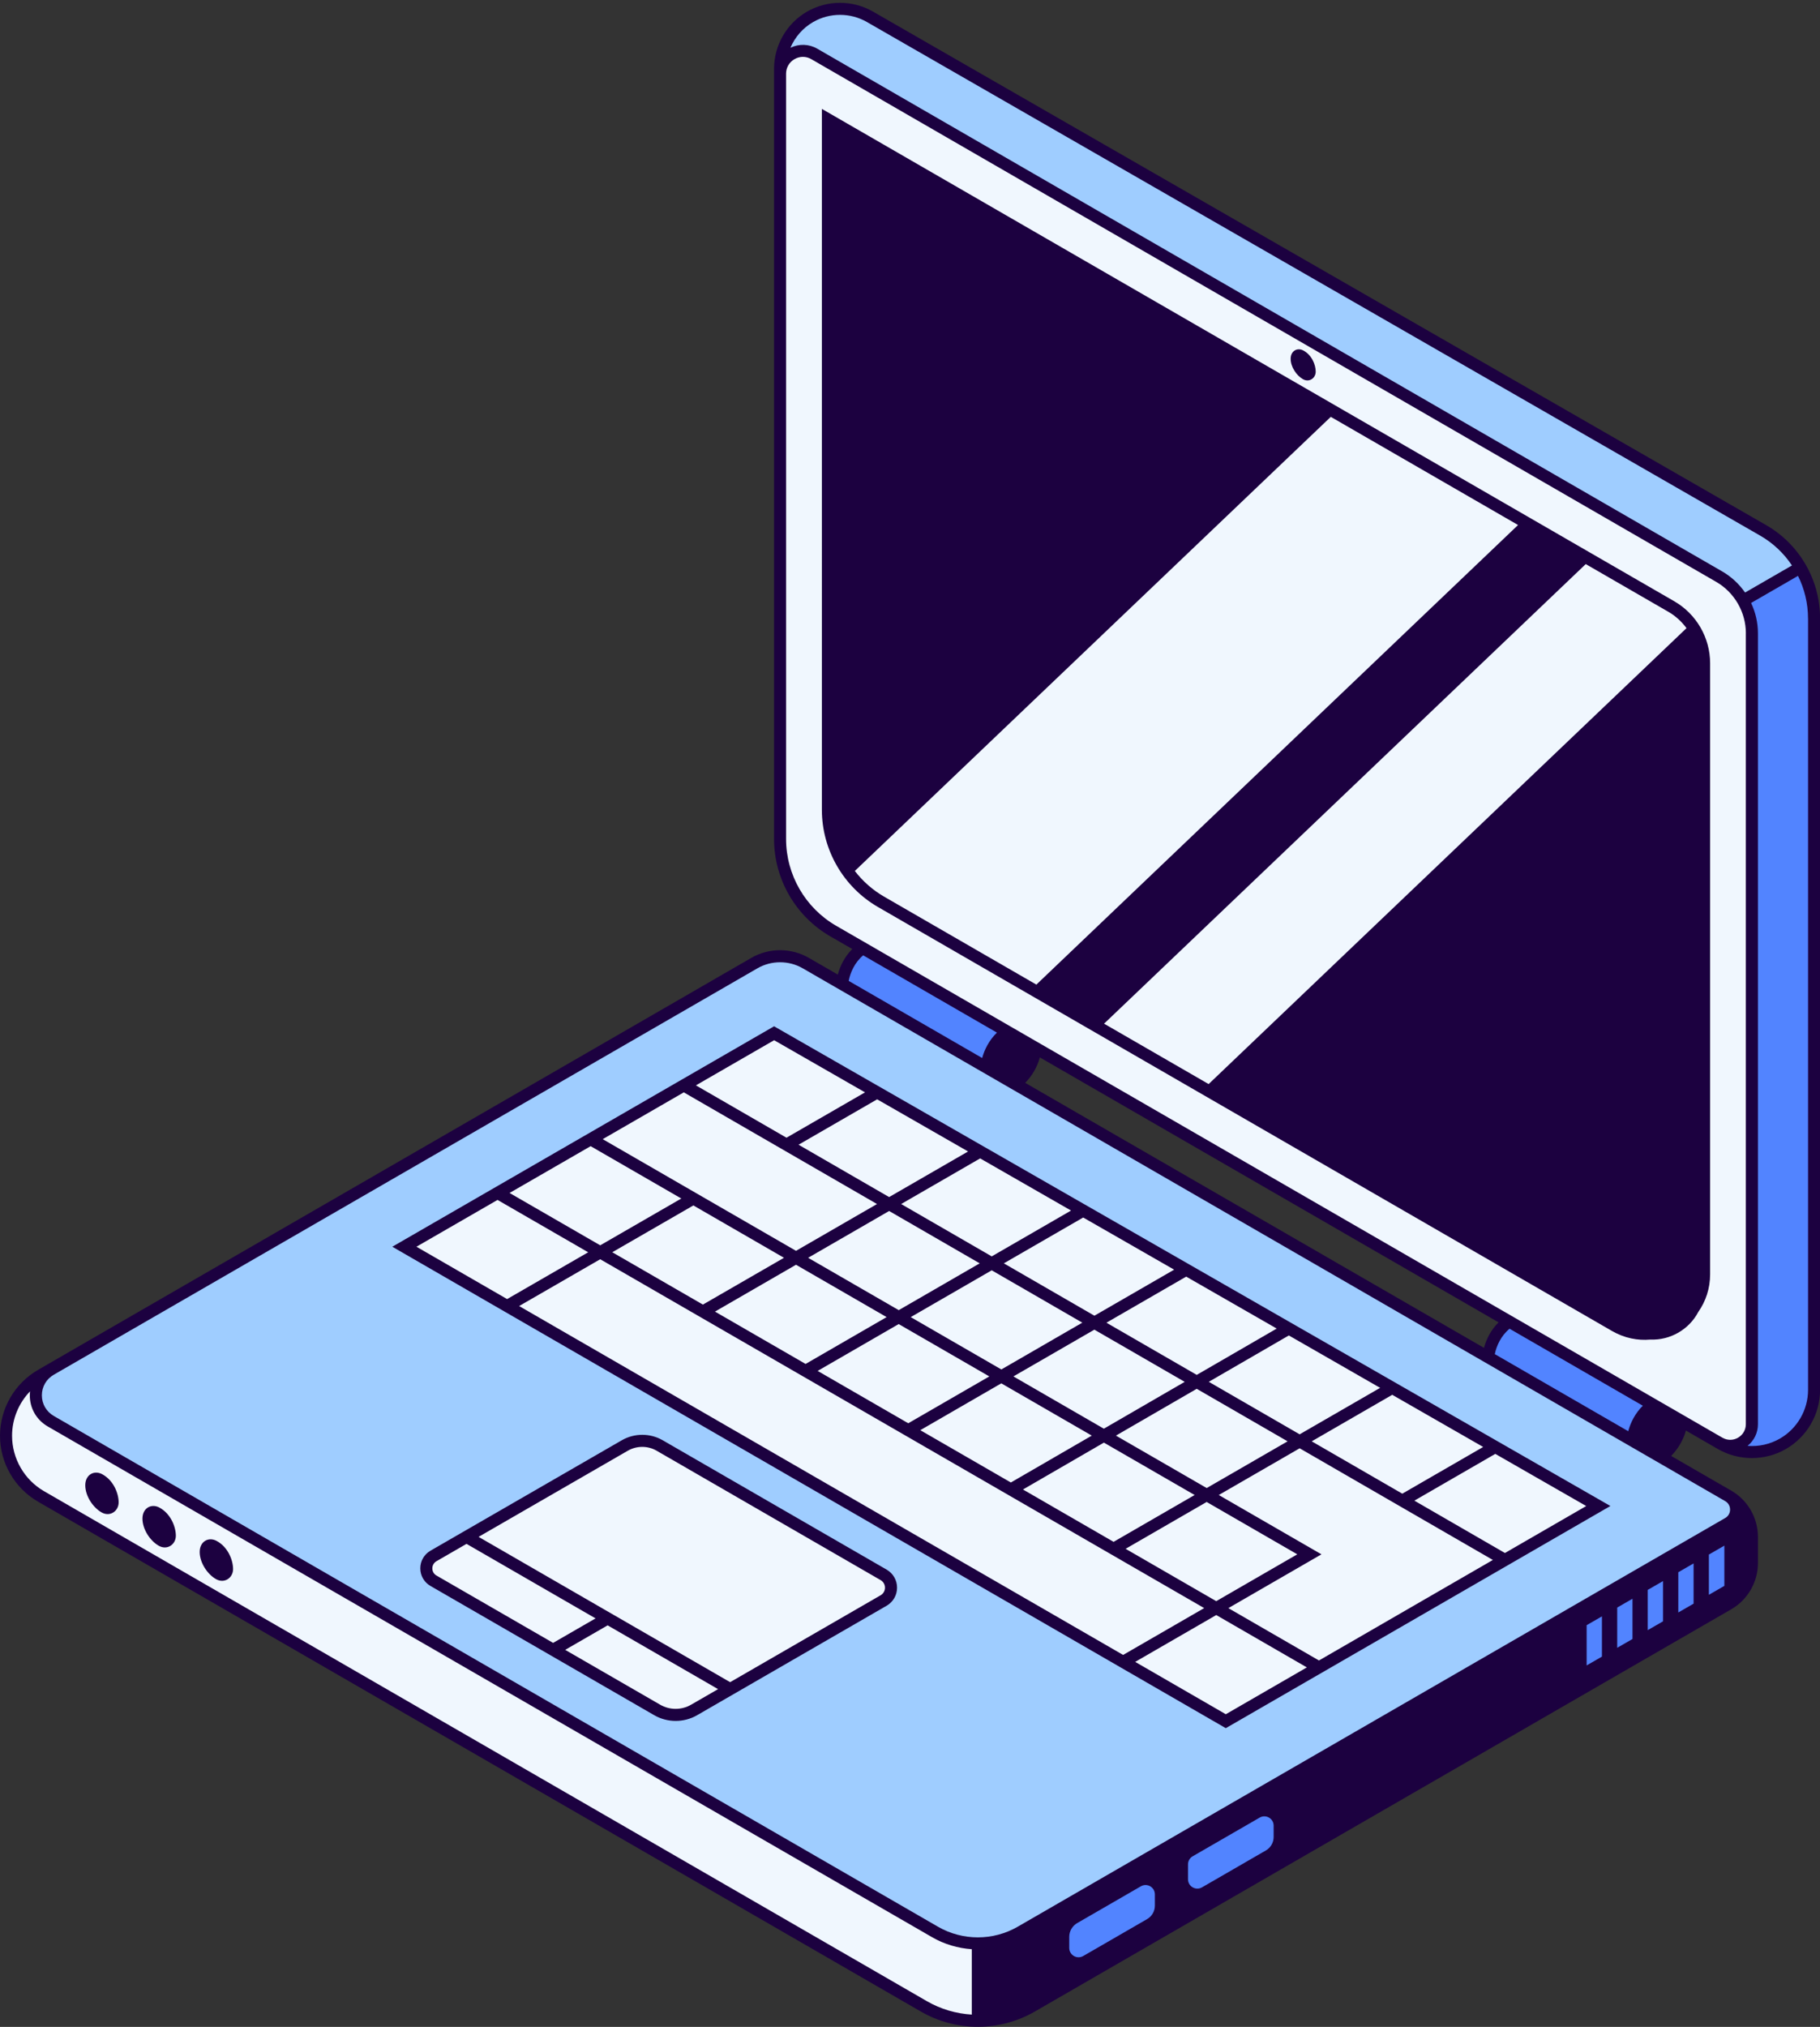 <?xml version="1.0" encoding="UTF-8"?>
<!DOCTYPE svg PUBLIC '-//W3C//DTD SVG 1.0//EN'
          'http://www.w3.org/TR/2001/REC-SVG-20010904/DTD/svg10.dtd'>
<svg height="503.7" preserveAspectRatio="xMidYMid meet" version="1.0" viewBox="0.0 -0.7 452.5 503.7" width="452.5" xmlns="http://www.w3.org/2000/svg" xmlns:xlink="http://www.w3.org/1999/xlink" zoomAndPan="magnify"
><rect x="0.0" y="-0.7" width="452.5" height="503.7" fill="#333333" stroke="none"/><g id="change1_1"
  ><path d="M243.12,501.49c-4.63,0-9.27-1.2-13.42-3.6L10.2,371.17c-5.38-3.11-8.7-8.85-8.7-15.07 c0-6.22,3.32-11.96,8.7-15.07l2.42-1.4l238.32,17.95c-2.33,8.03-4.21,16.22-5.87,24.33c-2.19,10.71-2.73,22.8-1.96,33.7V501.49z" fill="#F0F7FE"
  /></g
  ><g id="change2_1"
  ><path d="M435.57,387.73c0,4.21-2.24,8.1-5.89,10.2L256.54,497.9c-4.15,2.4-8.79,3.6-13.42,3.6v-85.88 c-0.76-10.9-0.23-23,1.96-33.7c1.66-8.11,3.54-16.3,5.87-24.33l178.73,13.46h0c3.64,2.1,5.89,5.99,5.89,10.2V387.73z" fill="#1C0140"
  /></g
  ><g id="change3_1"
  ><path d="M408,362.02l-36.12-20.84c-1.13-0.75-1.89-2.08-1.89-3.64c0-3.19,1.81-8.1,6.09-10.34 c1.62-0.85,3.33-0.69,4.53,0.27l35.91,20.74 M255.87,255.54l-35.91-20.74c-1.21-0.96-2.92-1.12-4.53-0.27 c-4.28,2.24-6.09,7.16-6.09,10.34c0,1.56,0.75,2.89,1.89,3.64l36.12,20.84 M443.29,358.09c4.78-2.76,7.73-7.86,7.73-13.38V152.96 c0-4.51-1.21-8.86-3.39-12.63l-18.91,10.92c-26.37,10.61-47.89,28.46-69.02,47.47c-8.5,7.65-17.09,15.45-25.23,23.63l93.03,135.54 l0.34,0.2C432.62,360.85,438.51,360.85,443.29,358.09z M283.65,468.06l-15.83,9.14c-1.22,0.71-1.98,2.01-1.98,3.42v2.75 c0,1.79,1.93,2.9,3.48,2.01l15.88-9.17c1.19-0.69,1.93-1.96,1.93-3.34v-2.81C287.13,468.28,285.2,467.16,283.65,468.06z M313.18,450.99l-16.65,9.61c-0.72,0.41-1.16,1.18-1.16,2.01v3.7c0,1.79,1.93,2.9,3.48,2.01l15.88-9.17 c1.19-0.69,1.93-1.96,1.93-3.34V453C316.67,451.21,314.73,450.09,313.18,450.99z M402.08,408.79l3.8-2.19v-10l-3.8,2.19V408.79z M409.67,404.4l3.8-2.19v-10l-3.8,2.19V404.4z M417.27,400.01l3.8-2.19v-10l-3.8,2.19V400.01z M394.48,413.17l3.8-2.19v-10 l-3.8,2.19V413.17z M424.87,385.62v10l3.85-2.22v-10L424.87,385.62z" fill="#5284FF"
  /></g
  ><g id="change2_2"
  ><path d="M418.08,351.95c0,3.99-2.86,8.18-5.97,9.94s-6.26-0.48-6.26-3.67s1.81-8.1,6.09-10.34 C414.85,346.35,418.08,348.09,418.08,351.95z M251.28,255.22c-4.28,2.24-6.09,7.16-6.09,10.34s3.16,5.43,6.26,3.67 s5.97-5.95,5.97-9.94C257.42,255.43,254.19,253.69,251.28,255.22z" fill="#1C0140"
  /></g
  ><g id="change4_1"
  ><path d="M334.46,222.34L193.95,17.62V16.4c0-5.33,2.84-10.25,7.45-12.91c4.6-2.66,10.27-2.66,14.88-0.02 L438.37,131.1c3.91,2.25,7.07,5.45,9.26,9.23l-18.91,10.92c-26.37,10.61-47.89,28.46-69.02,47.47 C351.19,206.36,342.61,214.17,334.46,222.34z M187.55,238.64L12.62,339.63c-4.94,2.85-4.94,9.99,0,12.84L232.45,479.4 c6.6,3.81,14.73,3.81,21.33,0l175.9-101.56c2.62-1.51,2.62-5.29,0-6.8l-229.32-132.4C196.39,236.35,191.51,236.35,187.55,238.64z" fill="#9FCDFF"
  /></g
  ><g id="change1_2"
  ><path d="M202.46,12.71l224.97,129.89c5.04,2.91,8.14,8.28,8.14,14.1v196.54c0,4.14-4.48,6.73-8.07,4.66 L207.15,230.67c-8.17-4.71-13.2-13.43-13.2-22.86V17.62C193.95,13.25,198.68,10.52,202.46,12.71z M192.46,256.07l-91.93,53.05 l204.23,117.91l92.62-53.47L192.46,256.07z M157.47,357.29l-48.44,27.95c-2.93,1.69-2.93,5.92,0,7.62l55.1,31.81 c2.38,1.38,5.32,1.38,7.7,0l46.77-27c2.93-1.69,2.93-5.92,0-7.61l-56.73-32.75C160.51,356.5,158.84,356.5,157.47,357.29z" fill="#F0F7FE"
  /></g
  ><g id="change2_3"
  ><path d="M29.5,372.65c0,2.16-2.14,3.69-4.25,2.49c-2.11-1.2-4.05-4.04-4.05-6.75c0-2.62,2.19-3.8,4.17-2.76 C28.27,367.16,29.5,370.49,29.5,372.65z M452.52,152.96V344.7c0,6.04-3.25,11.66-8.48,14.68c-2.61,1.51-5.54,2.26-8.48,2.26 s-5.86-0.75-8.48-2.26l-0.34-0.2l0,0l-7.58-4.38c-0.62,2.3-1.93,4.55-3.67,6.31l14.94,8.62c4.1,2.36,6.64,6.77,6.64,11.5v6.49 c0,4.73-2.54,9.14-6.64,11.5l-173.14,99.96c-4.37,2.52-9.27,3.79-14.17,3.79c-4.9,0-9.8-1.26-14.17-3.79L9.45,372.47 C3.62,369.1,0,362.83,0,356.1s3.62-13,9.45-16.37l2.42-1.4L186.8,237.34c4.41-2.55,9.89-2.55,14.31,0l7.19,4.15 c0.57-2.15,1.72-4.48,3.6-6.35l-5.5-3.17c-8.6-4.97-13.95-14.22-13.95-24.16V17.62V16.4c0-5.84,3.14-11.29,8.2-14.21 c5.05-2.91,11.32-2.92,16.38-0.02L439.12,129.8C447.39,134.55,452.52,143.42,452.52,152.96z M196.52,11.17 c2.14-1.03,4.6-0.97,6.69,0.24l224.97,129.89c2.29,1.32,4.22,3.13,5.69,5.25l11.66-6.73c-2-3-4.68-5.56-7.9-7.41L215.54,4.77 c-4.13-2.37-9.26-2.37-13.38,0.01C199.6,6.26,197.64,8.53,196.52,11.17z M211.01,243.06l33.18,19.16c0.59-2.15,1.77-4.46,3.67-6.31 l-33.25-19.2C212.51,238.46,211.39,241.01,211.01,243.06z M372.59,327.92l-114.06-65.85c-0.6,2.3-1.9,4.56-3.63,6.33l114.06,65.85 C369.53,332.1,370.69,329.78,372.59,327.92z M371.65,335.81l33.17,19.15c0.58-2.15,1.74-4.47,3.63-6.33l-33.13-19.13 C373.21,331.22,372.06,333.75,371.65,335.81z M255.81,260.5l-5.22-3.01c-2.12,1.71-3.28,4.22-3.71,6.29l5.31,3.07 C254.06,265.19,255.44,262.77,255.81,260.5z M241.62,483.69c-3.44-0.23-6.84-1.22-9.91-3L11.87,353.78 c-2.79-1.61-4.46-4.5-4.46-7.72c0-0.34,0.03-0.67,0.06-1C4.65,347.98,3,351.94,3,356.1c0,5.66,3.05,10.94,7.95,13.77L230.44,496.6 c3.46,2,7.3,3.11,11.17,3.34V483.69z M430.43,379.14L254.53,480.7c-3.07,1.77-6.47,2.77-9.91,3v16.24 c3.88-0.23,7.71-1.34,11.17-3.34l173.14-99.96c3.17-1.83,5.14-5.24,5.14-8.9v-6.49c0-1.74-0.46-3.42-1.27-4.91 C432.37,377.5,431.55,378.49,430.43,379.14z M199.6,239.94c-1.74-1.01-3.7-1.51-5.65-1.51c-1.96,0-3.91,0.5-5.65,1.51L13.37,340.93 c-1.85,1.07-2.96,2.98-2.96,5.12s1.11,4.05,2.96,5.12L233.2,478.1c6.12,3.53,13.71,3.53,19.83,0l175.9-101.56 c0.76-0.44,1.21-1.22,1.21-2.1s-0.45-1.66-1.21-2.1L199.6,239.94z M416.46,353.24l-5.28-3.05c-2.11,1.73-3.25,4.26-3.65,6.32 l5.26,3.04C414.66,357.93,416.05,355.52,416.46,353.24z M434.07,156.69c0-5.26-2.83-10.17-7.39-12.8L201.71,14 c-0.65-0.38-1.37-0.57-2.09-0.57c-0.72,0-1.43,0.19-2.09,0.57c-1.31,0.75-2.09,2.11-2.09,3.61v190.19c0,8.87,4.77,17.13,12.45,21.56 l220.35,127.22c0,0,0,0,0,0l0,0l0.01,0c1.21,0.7,2.66,0.7,3.87,0c1.21-0.7,1.94-1.96,1.94-3.36V156.69z M449.52,152.96 c0-3.72-0.88-7.32-2.49-10.55l-11.66,6.73c1.1,2.33,1.7,4.9,1.7,7.55v196.54c0,2.14-0.96,4.08-2.59,5.38 c2.77,0.22,5.59-0.39,8.07-1.82c4.3-2.48,6.98-7.12,6.98-12.08V152.96z M425.18,164.13v151.83c0,3.57-1.11,6.76-2.93,9.35 c-2.28,4.37-6.99,7.09-11.91,6.88c-3.16,0.29-6.47-0.35-9.57-2.14L218.29,224.7c-8.6-4.97-13.95-14.22-13.95-24.16V26.36 l211.95,122.37C421.77,151.9,425.18,157.79,425.18,164.13z M414.79,151.33l-20.53-11.85L274.5,253.69l26,15.01L419.31,155.4 C418.11,153.77,416.59,152.37,414.79,151.33z M219.79,222.11l37.88,21.87l119.76-114.21l-46.56-26.88L212.53,215.74 C214.49,218.28,216.94,220.46,219.79,222.11z M193.21,254.77l207.18,118.78l-95.62,55.21l-0.75-0.43L97.54,309.12l94.92-54.78 L193.21,254.77z M149.85,282.39l48.06,27.75l20.14-11.63l-48.04-27.75L149.85,282.39z M177.76,325.24l22.53,13.01l20.15-11.64 l-22.53-13.01L177.76,325.24z M194.92,311.87l-22.53-13.01l-20.16,11.63l22.53,13.01L194.92,311.87z M203.29,339.98l22.53,13.01 l20.15-11.64l-22.53-13.01L203.29,339.98z M228.81,354.71l22.52,13l20.12-11.65l-22.5-12.99L228.81,354.71z M254.34,369.45 l22.53,13.01l20.15-11.64l-22.56-13.02L254.34,369.45z M279.86,384.19l22.53,13.01l20.15-11.64l-22.53-13.01L279.86,384.19z M300.02,369.09l20.11-11.61l-22.59-13.05l-20.09,11.63L300.02,369.09z M294.55,342.7l-22.46-12.97l-20.13,11.62l22.49,12.99 L294.55,342.7z M269.09,327.99l-22.52-13.01l-20.14,11.63l22.53,13.01L269.09,327.99z M243.58,313.25l-22.52-13.01l-20.14,11.63 l22.53,13.01L243.58,313.25z M126.69,295.76l22.54,13.01l20.16-11.63l-22.54-13.01L126.69,295.76z M126.08,322.13l20.16-11.63 l-22.54-13.01l-20.16,11.63L126.08,322.13z M279.24,410.56l20.15-11.64l-150.16-86.69l-20.16,11.63L279.24,410.56z M324.92,413.66 l-22.53-13.01l-20.15,11.64l22.53,13.01L324.92,413.66z M371.17,386.96l-48.04-27.75l-20.11,11.61l25.53,14.74l-23.15,13.37 l22.53,13.01L371.17,386.96z M371.77,360.6l-20.12,11.62l22.52,13.01l20.21-11.67L371.77,360.6z M346.15,345.92l-20.02,11.56 l22.52,13.01l20.11-11.61L346.15,345.92z M320.44,331.17l-19.9,11.52l22.59,13.05l20.01-11.55L320.44,331.17z M294.92,316.55 l-19.83,11.45l22.45,12.97l19.89-11.51L294.92,316.55z M269.31,301.86l-19.73,11.39l22.52,13.01l19.82-11.44L269.31,301.86z M243.69,287.17l-19.64,11.34l22.52,13.01l19.72-11.39L243.69,287.17z M218.08,272.49l-19.54,11.28l22.52,13.01l19.63-11.33 L218.08,272.49z M215.07,270.76l-22.6-12.96l-19.45,11.22l22.52,13.01L215.07,270.76z M39.59,373.92c-1.98-1.04-4.17,0.14-4.17,2.76 c0,2.71,1.94,5.55,4.05,6.75c2.11,1.2,4.25-0.33,4.25-2.49S42.49,375.45,39.59,373.92z M223.03,393.85c0,1.87-0.97,3.54-2.58,4.48 l-47.13,27.21c-1.64,0.95-3.49,1.42-5.33,1.42c-1.84,0-3.69-0.47-5.33-1.42l-55.63-32.12c-1.58-0.91-2.53-2.55-2.53-4.38 c0-1.83,0.95-3.46,2.53-4.38l47.58-27.45c3.13-1.8,7.02-1.8,10.15,0l55.7,32.16C222.06,390.31,223.03,391.98,223.03,393.85z M137.52,407.57l10.55-6.09l-32.08-18.52l-7.47,4.31c-0.64,0.37-1.03,1.04-1.03,1.78c0,0.74,0.38,1.41,1.03,1.78L137.52,407.57z M178.53,419.06l-27.46-15.85l-10.55,6.09l23.63,13.64c2.36,1.36,5.3,1.36,7.66,0L178.53,419.06z M220.03,393.85 c0-0.79-0.41-1.49-1.08-1.88l-55.7-32.16c-2.2-1.27-4.94-1.27-7.15,0l-37.11,21.41l62.54,36.11l37.42-21.6 C219.62,395.34,220.03,394.64,220.03,393.85z M53.82,382.21c-1.98-1.04-4.17,0.14-4.17,2.76c0,2.71,1.94,5.55,4.05,6.75 c2.11,1.2,4.25-0.33,4.25-2.49S56.72,383.73,53.82,382.21z M323.93,93.52c1.58,0.9,3.19-0.24,3.19-1.87s-0.92-4.12-3.1-5.26 c-1.48-0.78-3.13,0.11-3.13,2.07C320.89,90.49,322.35,92.62,323.93,93.52z" fill="#1C0140"
  /></g
></svg
>
